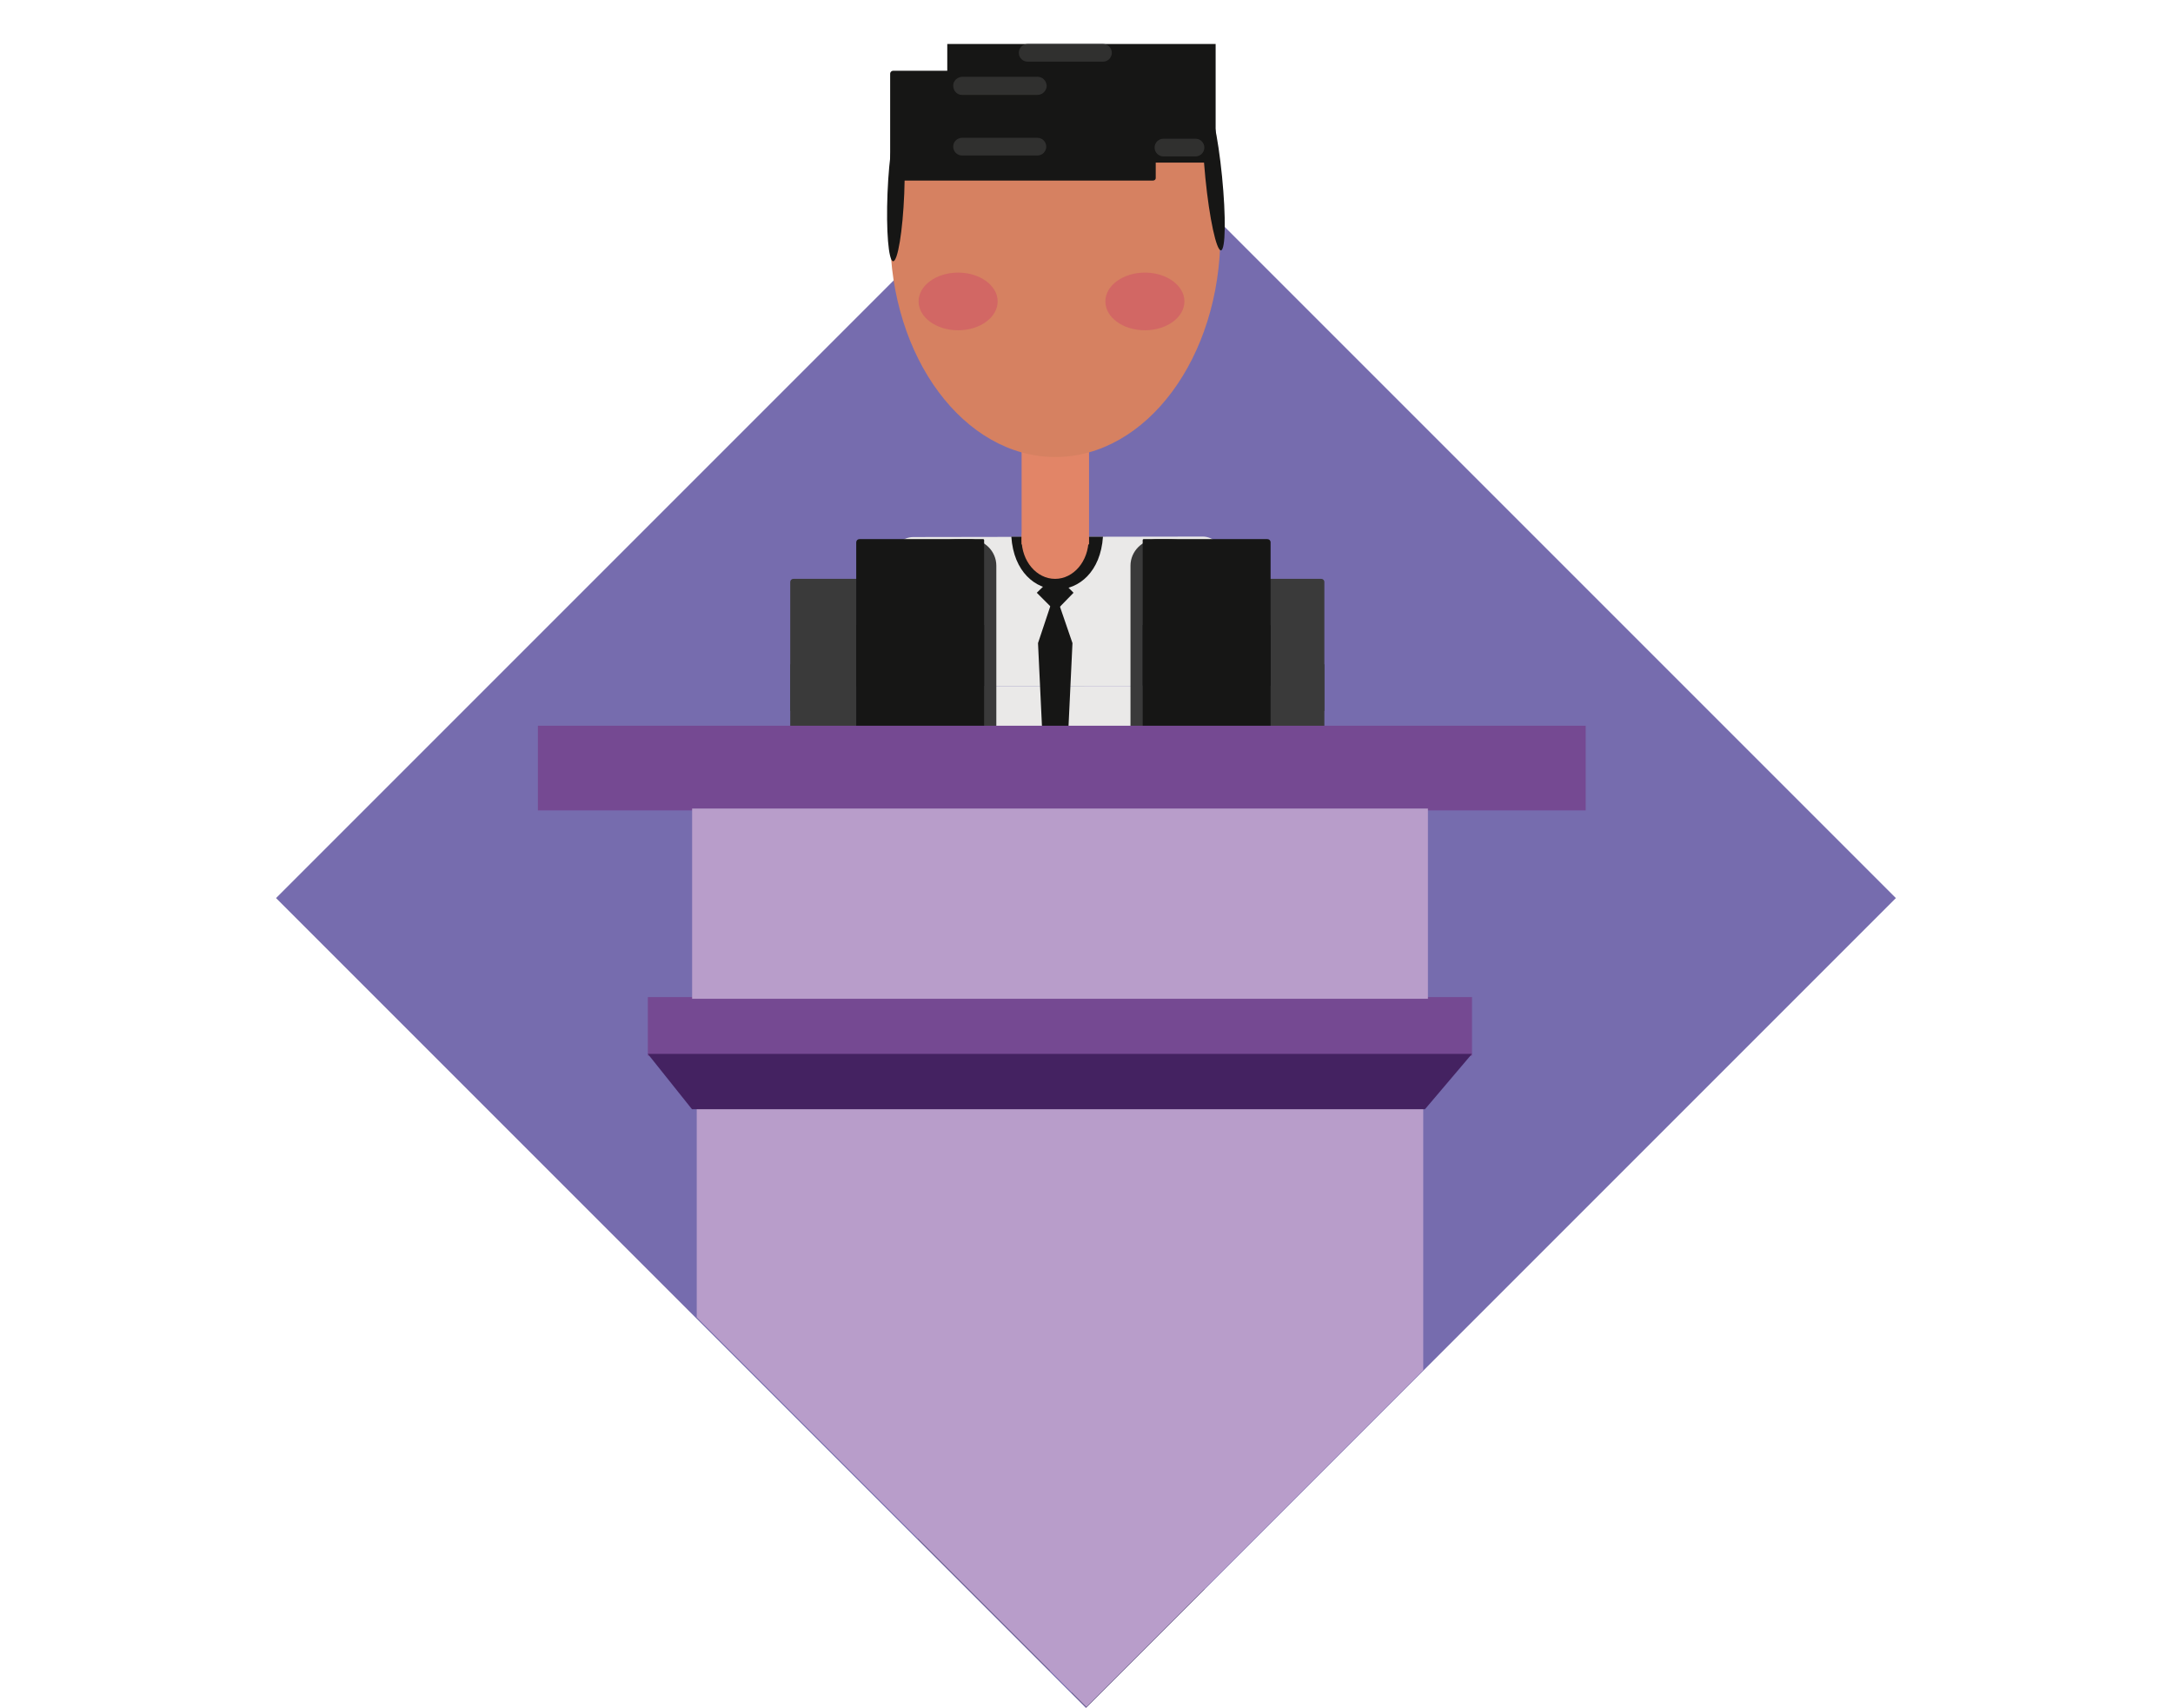 <?xml version="1.0" encoding="utf-8"?>
<!-- Generator: Adobe Illustrator 25.2.3, SVG Export Plug-In . SVG Version: 6.00 Build 0)  -->
<svg version="1.1" id="Capa_1" xmlns="http://www.w3.org/2000/svg" xmlns:xlink="http://www.w3.org/1999/xlink" x="0px" y="0px"
	 viewBox="0 0 467.2 367.3" style="enable-background:new 0 0 467.2 367.3;" xml:space="preserve">
<style type="text/css">
	.st0{fill:#766CAE;}
	.st1{clip-path:url(#SVGID_2_);}
	.st2{clip-path:url(#SVGID_4_);}
	.st3{fill:#3A3A3A;}
	.st4{fill:#D68161;}
	.st5{fill:#161615;}
	.st6{fill:#EAE9E8;}
	.st7{fill:#040405;}
	.st8{fill:#D3D3D3;}
	.st9{fill:#E28567;}
	.st10{opacity:0.2;}
	.st11{fill:#C4006E;}
	.st12{fill:#30302F;}
	.st13{fill:#754992;}
	.st14{fill:#B89DCA;}
	.st15{fill:#442261;}
</style>
<g id="Grupo_17912" transform="translate(-200.207 -557.629)">
	
		<rect id="Rectángulo_24614" x="310.7" y="627.6" transform="matrix(0.707 -0.707 0.707 0.707 -403.819 526.665)" class="st0" width="246.3" height="246.3"/>
	<g id="Grupo_17911" transform="translate(200.207 557.629)">
		<g>
			<defs>
				
					<rect id="SVGID_1_" x="68.4" y="-31.8" transform="matrix(0.707 -0.707 0.707 0.707 -25.892 204.266)" width="330.4" height="330.4"/>
			</defs>
			<clipPath id="SVGID_2_">
				<use xlink:href="#SVGID_1_"  style="overflow:visible;"/>
			</clipPath>
			<g id="Grupo_17910" transform="translate(0 0)" class="st1">
				<g id="Grupo_17909" transform="translate(115.644 109.659)">
					<g>
						<defs>
							<rect id="SVGID_3_" x="0" y="-100.2" width="225.9" height="367.8"/>
						</defs>
						<clipPath id="SVGID_4_">
							<use xlink:href="#SVGID_3_"  style="overflow:visible;"/>
						</clipPath>
						<g id="Grupo_17908" class="st2">
							<g id="Grupo_17907" transform="translate(-0.812 -0.703)">
								<g id="Grupo_17901" transform="translate(55.068)">
									<g id="Grupo_17850" transform="translate(93.243 134.07)">
										<rect id="Rectángulo_24615" x="0" y="-100.2" class="st3" width="21.6" height="117"/>
									</g>
									<g id="Grupo_17851" transform="translate(93.243 252.2)">
										<rect id="Rectángulo_24616" x="0" y="-100.2" class="st4" width="21.6" height="10.2"/>
									</g>
									<g id="Grupo_17852" transform="translate(93.243 115.689)">
										<path id="Rectángulo_24617" class="st3" d="M21.6-71.8H0l0,0v-28.4l0,0h20.9c0.4,0,0.7,0.3,0.7,0.7V-71.8L21.6-71.8z"/>
									</g>
									<g id="Grupo_17853" transform="translate(93.243 249.972)">
										<rect id="Rectángulo_24618" x="0" y="-100.2" class="st5" width="21.6" height="2.2"/>
									</g>
									<g id="Grupo_17854" transform="translate(0 134.069)">
										<rect id="Rectángulo_24619" x="0" y="-100.2" class="st3" width="21.6" height="117"/>
									</g>
									<g id="Grupo_17855" transform="translate(0 115.69)">
										<path id="Rectángulo_24620" class="st3" d="M0.7-100.2h20.9l0,0v28.4l0,0H0l0,0v-27.7C0-99.9,0.3-100.2,0.7-100.2z"/>
									</g>
									<g id="Grupo_17856" transform="translate(0 252.2)">
										<rect id="Rectángulo_24621" x="0" y="-100.2" class="st4" width="21.6" height="10.2"/>
									</g>
									<g id="Grupo_17857" transform="translate(0 249.972)">
										<rect id="Rectángulo_24622" x="0" y="-100.2" class="st5" width="21.6" height="2.2"/>
									</g>
									<g id="Grupo_17858" transform="translate(15.244 188.687)">
										<rect id="Rectángulo_24623" x="0" y="-100.2" class="st3" width="86.4" height="56.7"/>
									</g>
									<g id="Grupo_17859" transform="translate(27.471 208.672)">
										<rect id="Rectángulo_24624" x="0" y="-100.2" class="st5" width="28.4" height="217.4"/>
									</g>
									<g id="Grupo_17860" transform="translate(60.586 208.672)">
										<rect id="Rectángulo_24625" x="0" y="-100.2" class="st5" width="28.4" height="217.4"/>
									</g>
									<g id="Grupo_17862" transform="translate(22.285 106.609)">
										<g id="Grupo_17861" transform="translate(0 0)">
											<path id="Rectángulo_24626" class="st6" d="M4.2-100.1l62.2-0.1c2.3,0,4.2,1.9,4.2,4.2l0,23.8c0,2.3-1.9,4.2-4.2,4.2
												L4.2-68C1.9-68,0-69.9,0-72.2L0-96C0-98.3,1.9-100.1,4.2-100.1z"/>
										</g>
									</g>
									<g id="Grupo_17863" transform="translate(27.929 225.039)">
										<ellipse id="Elipse_990" class="st5" cx="30.5" cy="-95.6" rx="30.5" ry="4.6"/>
									</g>
									<g id="Grupo_17864" transform="translate(27.929 211.629)">
										<rect id="Rectángulo_24627" x="0" y="-100.2" class="st5" width="61.1" height="15.3"/>
									</g>
									<g id="Grupo_17865" transform="translate(27.929 217.025)">
										<rect id="Rectángulo_24628" x="0" y="-100.2" class="st5" width="61.1" height="4.8"/>
									</g>
									<g id="Grupo_17866" transform="translate(60.586 426.113)">
										<rect id="Rectángulo_24629" x="0" y="-100.2" class="st7" width="43.4" height="4.3"/>
									</g>
									<g id="Grupo_17867" transform="translate(12.888 426.113)">
										<rect id="Rectángulo_24630" x="0" y="-100.2" class="st7" width="43.4" height="4.3"/>
									</g>
									<g id="Grupo_17869" transform="translate(26.219 138.791)">
										<g id="Grupo_17868" transform="translate(0 0)">
											
												<rect id="Rectángulo_24631" x="0" y="-100.2" transform="matrix(1 -1.221729e-03 1.221729e-03 1 7.467929e-02 3.975376e-02)" class="st6" width="65.1" height="78.2"/>
										</g>
									</g>
									<g id="Grupo_17870" transform="translate(16.813 107.155)">
										<path id="Trazado_15703" class="st3" d="M21.7-100.2h-2c-10.4,0-19,8.1-19.7,18.5H0V38h27.5V-94.5
											C27.5-97.6,24.9-100.2,21.7-100.2z"/>
									</g>
									<g id="Grupo_17873" transform="translate(14.19 107.153)">
										<g id="Grupo_17871">
											<path id="Rectángulo_24632" class="st5" d="M0.7-100.2h26.6c0.1,0,0.2,0.1,0.2,0.2c0,0,0,0,0,0v31.3
												c0,0.1-0.1,0.2-0.2,0.2h0H0.2c-0.1,0-0.2-0.1-0.2-0.2c0,0,0,0,0,0v-30.8C0-99.9,0.3-100.2,0.7-100.2z"/>
										</g>
										<g id="Grupo_17872" transform="translate(0 18.47)">
											<rect id="Rectángulo_24633" x="0" y="-100.2" class="st5" width="27.5" height="119.8"/>
										</g>
									</g>
									<g id="Grupo_17874" transform="translate(73.157 107.155)">
										<path id="Trazado_15704" class="st3" d="M5.8-100.2h2c10.4,0,19,8.1,19.7,18.5h0.1V38H0V-94.5C0-97.6,2.6-100.2,5.8-100.2
											z"/>
									</g>
									<g id="Grupo_17877" transform="translate(75.78 107.153)">
										<g id="Grupo_17875" transform="translate(0 0)">
											<path id="Rectángulo_24634" class="st5" d="M27.3-68.6H0.2c-0.1,0-0.2-0.1-0.2-0.2c0,0,0,0,0,0V-100
												c0-0.1,0.1-0.2,0.2-0.2h0h26.6c0.4,0,0.7,0.3,0.7,0.7c0,0,0,0,0,0v30.8C27.5-68.7,27.4-68.6,27.3-68.6z"/>
										</g>
										<g id="Grupo_17876" transform="translate(0 18.47)">
											<rect id="Rectángulo_24635" x="0" y="-100.2" class="st5" width="27.5" height="119.8"/>
										</g>
									</g>
									<g id="Grupo_17878" transform="translate(44.402 215.45)">
										<rect id="Rectángulo_24636" x="0" y="-100.2" class="st8" width="28.8" height="3.1"/>
									</g>
									<g id="Grupo_17880" transform="translate(47.54 106.634)">
										<g id="Grupo_17879">
											<path id="Trazado_15705" class="st5" d="M19.7-100.2H0C1-85.1,18.7-85.1,19.7-100.2z"/>
										</g>
									</g>
									<g id="Grupo_17881" transform="translate(53.013 114.788)">
										<path id="Rectángulo_24637" class="st5" d="M4-100.2l3.9,3.9c0,0,0,0,0,0L4-92.3c0,0,0,0,0,0L0-96.3c0,0,0,0,0,0L4-100.2
											C4-100.2,4-100.2,4-100.2z"/>
									</g>
									<g id="Grupo_17886" transform="translate(49.747 80.498)">
										<g id="Grupo_17883">
											<g id="Grupo_17882">
												<rect id="Rectángulo_24638" x="0" y="-100.2" class="st9" width="14.5" height="27.8"/>
											</g>
										</g>
										<g id="Grupo_17885" transform="translate(0 18.202)">
											<g id="Grupo_17884">
												<ellipse id="Elipse_991" class="st9" cx="7.2" cy="-91.7" rx="7.2" ry="8.5"/>
											</g>
										</g>
									</g>
									<g id="Grupo_17887" transform="translate(21.484 19.601)">
										<path id="Trazado_15706" class="st4" d="M4-100.2C1.3-93.2,0-85.7,0-78.1c0,26.4,15.9,47.8,35.5,47.8S71-51.7,71-78.1
											c0-7.6-1.3-15.1-4-22.1L4-100.2z"/>
									</g>
									<g id="Grupo_17888" transform="translate(33.766)">
										<path id="Rectángulo_24639" class="st5" d="M0.3-100.2h56.8c0.4,0,0.6,0.3,0.6,0.6c0,0,0,0,0,0V-74c0,0,0,0,0,0H0.6
											c-0.3,0-0.6-0.3-0.6-0.6v-25.4C0-100.1,0.1-100.2,0.3-100.2z"/>
									</g>
									<g id="Grupo_17889" transform="translate(21.485 6.462)">
										<path id="Rectángulo_24640" class="st5" d="M56.5-76.6H0l0,0v-23c0-0.3,0.3-0.6,0.6-0.6l0,0h56.2c0.2,0,0.3,0.1,0.3,0.3
											v22.8C57.1-76.8,56.8-76.6,56.5-76.6C56.5-76.6,56.5-76.6,56.5-76.6z"/>
									</g>
									<g id="Grupo_17891" transform="translate(27.597 49.953)" class="st10">
										<g id="Grupo_17890">
											<ellipse id="Elipse_992" class="st11" cx="8.5" cy="-94.1" rx="8.5" ry="6.2"/>
										</g>
									</g>
									<g id="Grupo_17893" transform="translate(67.755 49.953)" class="st10">
										<g id="Grupo_17892">
											<ellipse id="Elipse_993" class="st11" cx="8.5" cy="-94.1" rx="8.5" ry="6.2"/>
										</g>
									</g>
									<g id="Grupo_17894" transform="translate(87.647 13.442)">
										
											<ellipse id="Elipse_994" transform="matrix(0.995 -9.900861e-02 9.900861e-02 0.995 8.366 -7.929771e-02)" class="st5" cx="3.4" cy="-84.3" rx="1.8" ry="15.8"/>
									</g>
									<g id="Grupo_17895" transform="translate(20.262 18.226)">
										
											<ellipse id="Elipse_995" transform="matrix(4.062014e-02 -0.999 0.999 4.062014e-02 87.871 -79.729)" class="st5" cx="2.4" cy="-85.6" rx="14.6" ry="1.8"/>
									</g>
									<g id="Grupo_17896" transform="translate(35.044 7.852)">
										<path id="Trazado_15707" class="st12" d="M18.1-96.4H1.9c-1.1,0-1.9-0.9-1.9-2c0-1,0.8-1.8,1.9-1.9h16.2
											c1.1,0,1.9,0.8,2,1.9C20.1-97.3,19.2-96.4,18.1-96.4C18.2-96.4,18.1-96.4,18.1-96.4z"/>
									</g>
									<g id="Grupo_17897" transform="translate(35.044 20.876)">
										<path id="Trazado_15708" class="st12" d="M18.1-96.4H1.9c-1.1,0-1.9-0.9-1.9-1.9c0-1.1,0.9-1.9,1.9-1.9h16.2
											c1.1,0,1.9,0.9,1.9,1.9C20-97.3,19.2-96.4,18.1-96.4z"/>
									</g>
									<g id="Grupo_17898" transform="translate(49.144 0.702)">
										<path id="Trazado_15709" class="st12" d="M18.1-96.4H1.9c-1.1,0-1.9-0.9-1.9-1.9c0-1.1,0.9-1.9,1.9-1.9h16.2
											c1.1,0,1.9,0.9,1.9,1.9C20-97.3,19.2-96.4,18.1-96.4z"/>
									</g>
									<g id="Grupo_17899" transform="translate(78.341 21.069)">
										<path id="Trazado_15710" class="st12" d="M8.8-96.4H1.9c-1.1,0-1.9-0.9-1.9-1.9c0-1.1,0.9-1.9,1.9-1.9h6.9
											c1.1,0,1.9,0.9,1.9,1.9C10.7-97.3,9.9-96.4,8.8-96.4z"/>
									</g>
									<g id="Grupo_17900" transform="translate(53.279 119.3)">
										<path id="Trazado_15711" class="st5" d="M2.8-31L0-89.9c0,0,0-0.1,0-0.1l3.3-9.9c0.1-0.2,0.3-0.3,0.5-0.2
											c0.1,0,0.2,0.1,0.2,0.2L7.4-90c0,0,0,0.1,0,0.1L4.6-31c0,0.5-0.4,0.8-0.9,0.8C3.2-30.2,2.9-30.6,2.8-31z"/>
									</g>
								</g>
								<g id="Grupo_17902" transform="translate(0 147.278)">
									<rect id="Rectángulo_24641" x="0" y="-100.2" class="st13" width="226.1" height="18.2"/>
								</g>
								<g id="Grupo_17903" transform="translate(24.454 205.623)">
									<rect id="Rectángulo_24642" x="0" y="-100.2" class="st13" width="177.2" height="12.6"/>
								</g>
								<g id="Grupo_17904" transform="translate(33.976 165.082)">
									<rect id="Rectángulo_24643" x="0" y="-100.2" class="st14" width="158.2" height="40.9"/>
								</g>
								<g id="Grupo_17905" transform="translate(34.968 229.656)">
									<rect id="Rectángulo_24644" x="0" y="-100.2" class="st14" width="156.2" height="208"/>
								</g>
								<g id="Grupo_17906" transform="translate(24.443 217.826)">
									<path id="Trazado_15712" class="st15" d="M177.2-100.2H0l9.5,11.9h157.6L177.2-100.2z"/>
								</g>
							</g>
						</g>
					</g>
				</g>
			</g>
		</g>
	</g>
</g>
</svg>
